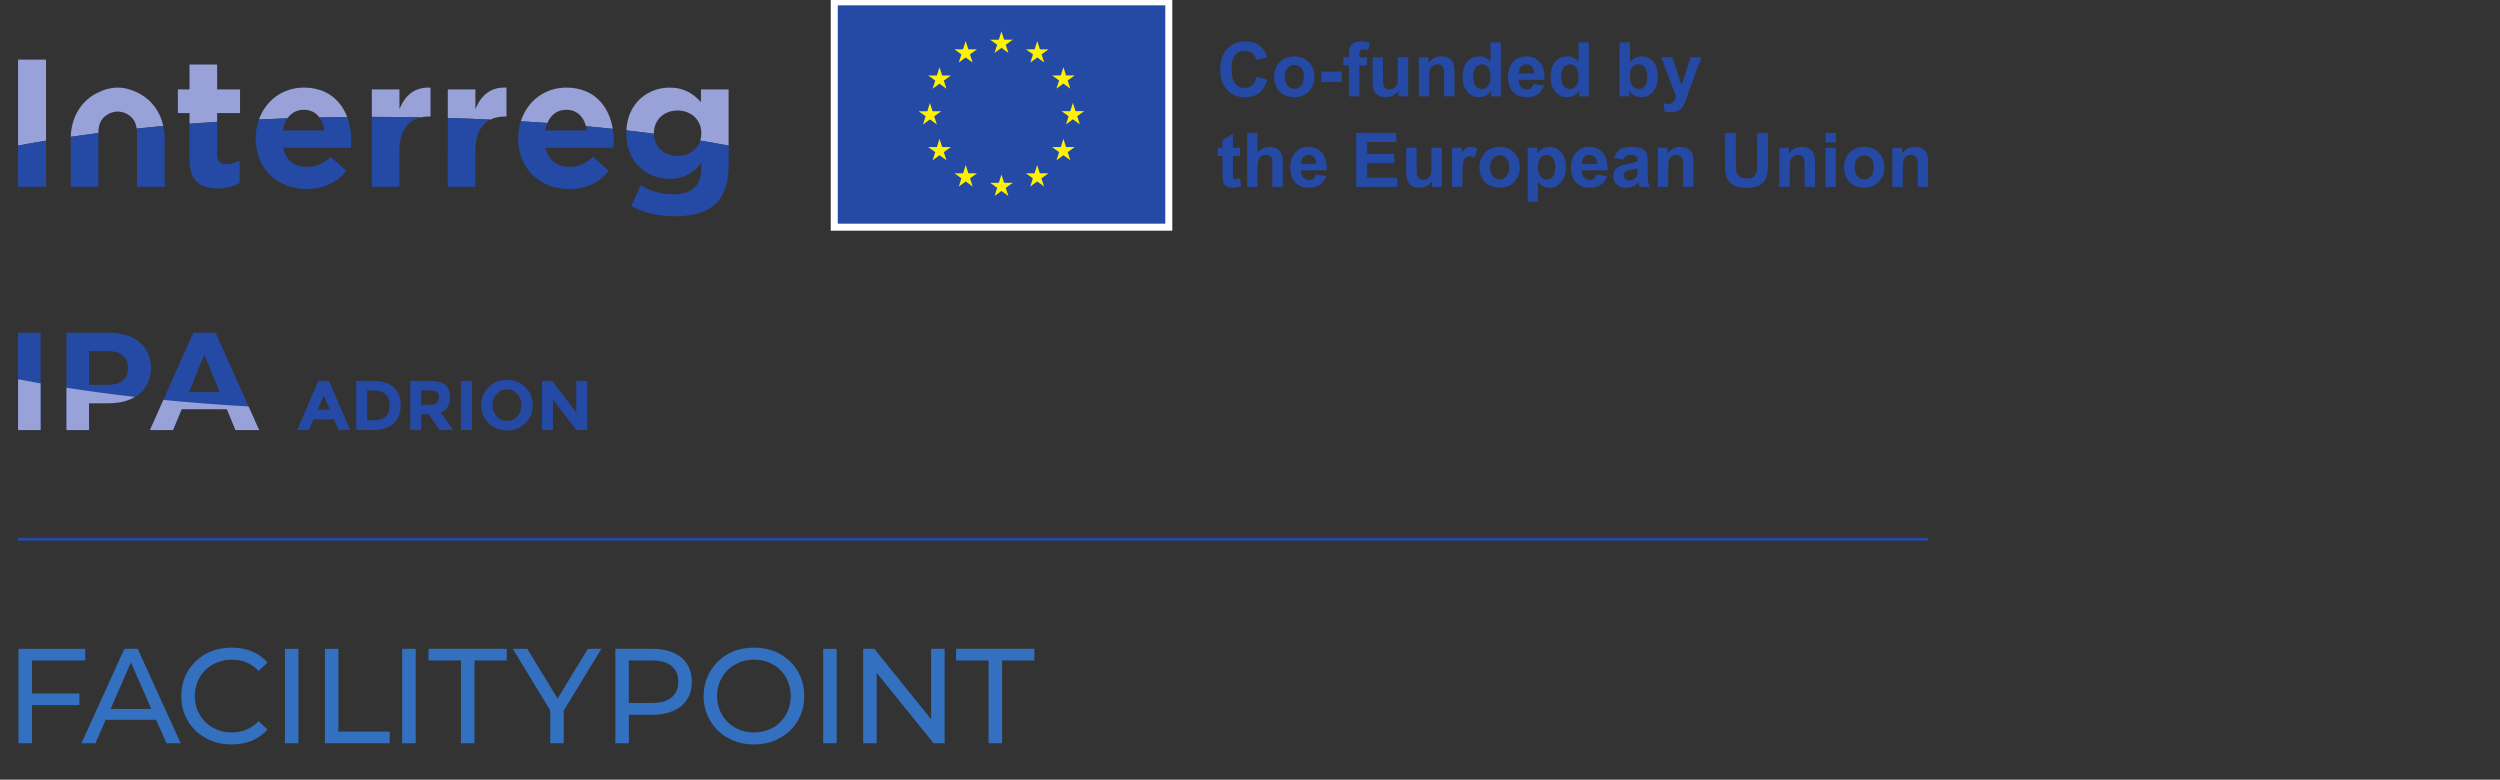 <?xml version="1.0" encoding="UTF-8" standalone="no"?>
<!-- Created with Inkscape (http://www.inkscape.org/) -->

<svg
   version="1.1"
   id="svg1"
   width="600.289"
   height="187.211"
   viewBox="0 0 600.289 187.211"
   sodipodi:docname="Logo_interreg_FACILITYPOINT.pdf"
   inkscape:export-filename="Logo_interreg_FACILITYPOINT.png"
   inkscape:export-xdpi="160.57001"
   inkscape:export-ydpi="160.57001"
   xmlns:inkscape="http://www.inkscape.org/namespaces/inkscape"
   xmlns:sodipodi="http://sodipodi.sourceforge.net/DTD/sodipodi-0.dtd"
   xmlns="http://www.w3.org/2000/svg"
   xmlns:svg="http://www.w3.org/2000/svg">
  <rect x="0" y="0" width="600.289" height="187.211" fill="#333333" stroke="none"/>
  <defs
     id="defs1">
    <clipPath
       clipPathUnits="userSpaceOnUse"
       id="clipPath2">
      <path
         d="M 383.467,199.658 H 0 V 0 h 383.467 z"
         id="path2" />
    </clipPath>
    <clipPath
       clipPathUnits="userSpaceOnUse"
       id="clipPath4">
      <path
         d="M 383.467,199.658 H 0 V 0 h 383.467 z"
         id="path4" />
    </clipPath>
    <clipPath
       clipPathUnits="userSpaceOnUse"
       id="clipPath6">
      <path
         d="M 383.467,199.658 H 0 V 0 h 383.467 z"
         id="path6" />
    </clipPath>
    <clipPath
       clipPathUnits="userSpaceOnUse"
       id="clipPath8">
      <path
         d="M 383.467,199.658 H 0 V 0 h 383.467 z"
         id="path8" />
    </clipPath>
    <clipPath
       clipPathUnits="userSpaceOnUse"
       id="clipPath10">
      <path
         d="M 383.467,199.658 H 0 V 0 h 383.467 z"
         id="path10" />
    </clipPath>
    <clipPath
       clipPathUnits="userSpaceOnUse"
       id="clipPath12">
      <path
         d="M 383.467,199.658 H 0 V 0 h 383.467 z"
         id="path12" />
    </clipPath>
    <clipPath
       clipPathUnits="userSpaceOnUse"
       id="clipPath14">
      <path
         d="M 383.467,199.658 H 0 V 0 h 383.467 z"
         id="path14" />
    </clipPath>
    <clipPath
       clipPathUnits="userSpaceOnUse"
       id="clipPath16">
      <path
         d="M 383.467,199.658 H 0 V 0 h 383.467 z"
         id="path16" />
    </clipPath>
    <clipPath
       clipPathUnits="userSpaceOnUse"
       id="clipPath18">
      <path
         d="M 383.467,199.658 H 0 V 0 h 383.467 z"
         id="path18" />
    </clipPath>
    <clipPath
       clipPathUnits="userSpaceOnUse"
       id="clipPath20">
      <path
         d="M 383.467,199.658 H 0 V 0 h 383.467 z"
         id="path20" />
    </clipPath>
    <clipPath
       clipPathUnits="userSpaceOnUse"
       id="clipPath22">
      <path
         d="M 383.467,199.658 H 0 V 0 h 383.467 z"
         id="path22" />
    </clipPath>
    <clipPath
       clipPathUnits="userSpaceOnUse"
       id="clipPath24">
      <path
         d="M 383.467,199.658 H 0 V 0 h 383.467 z"
         id="path24" />
    </clipPath>
    <clipPath
       clipPathUnits="userSpaceOnUse"
       id="clipPath26">
      <path
         d="M 383.467,199.658 H 0 V 0 h 383.467 z"
         id="path26" />
    </clipPath>
    <clipPath
       clipPathUnits="userSpaceOnUse"
       id="clipPath28">
      <path
         d="M 383.467,199.658 H 0 V 0 h 383.467 z"
         id="path28" />
    </clipPath>
    <clipPath
       clipPathUnits="userSpaceOnUse"
       id="clipPath30">
      <path
         d="M 383.467,199.658 H 0 V 0 h 383.467 z"
         id="path30" />
    </clipPath>
    <clipPath
       clipPathUnits="userSpaceOnUse"
       id="clipPath32">
      <path
         d="M 383.467,199.658 H 0 V 0 h 383.467 z"
         id="path32" />
    </clipPath>
    <clipPath
       clipPathUnits="userSpaceOnUse"
       id="clipPath34">
      <path
         d="M 383.467,199.658 H 0 V 0 h 383.467 z"
         id="path34" />
    </clipPath>
    <clipPath
       clipPathUnits="userSpaceOnUse"
       id="clipPath36">
      <path
         d="M 383.467,199.658 H 0 V 0 h 383.467 z"
         id="path36" />
    </clipPath>
    <clipPath
       clipPathUnits="userSpaceOnUse"
       id="clipPath38">
      <path
         d="M 383.467,199.658 H 0 V 0 h 383.467 z"
         id="path38" />
    </clipPath>
    <clipPath
       clipPathUnits="userSpaceOnUse"
       id="clipPath40">
      <path
         d="M 383.467,199.658 H 0 V 0 h 383.467 z"
         id="path40" />
    </clipPath>
    <clipPath
       clipPathUnits="userSpaceOnUse"
       id="clipPath42">
      <path
         d="M 383.467,199.658 H 0 V 0 h 383.467 z"
         id="path42" />
    </clipPath>
    <clipPath
       clipPathUnits="userSpaceOnUse"
       id="clipPath44">
      <path
         d="M 383.467,199.658 H 0 V 0 h 383.467 z"
         id="path44" />
    </clipPath>
    <clipPath
       clipPathUnits="userSpaceOnUse"
       id="clipPath46">
      <path
         d="M 383.467,199.658 H 0 V 0 h 383.467 z"
         id="path46" />
    </clipPath>
    <clipPath
       clipPathUnits="userSpaceOnUse"
       id="clipPath48">
      <path
         d="M 383.467,199.658 H 0 V 0 h 383.467 z"
         id="path48" />
    </clipPath>
    <clipPath
       clipPathUnits="userSpaceOnUse"
       id="clipPath50">
      <path
         d="M 383.467,199.658 H 0 V 0 h 383.467 z"
         id="path50" />
    </clipPath>
    <clipPath
       clipPathUnits="userSpaceOnUse"
       id="clipPath52">
      <path
         d="M 383.467,199.658 H 0 V 0 h 383.467 z"
         id="path52" />
    </clipPath>
    <clipPath
       clipPathUnits="userSpaceOnUse"
       id="clipPath54">
      <path
         d="M 383.467,199.658 H 0 V 0 h 383.467 z"
         id="path54" />
    </clipPath>
    <clipPath
       clipPathUnits="userSpaceOnUse"
       id="clipPath56">
      <path
         d="M 383.467,199.658 H 0 V 0 h 383.467 z"
         id="path56" />
    </clipPath>
    <clipPath
       clipPathUnits="userSpaceOnUse"
       id="clipPath58">
      <path
         d="M 383.467,199.658 H 0 V 0 h 383.467 z"
         id="path58" />
    </clipPath>
    <clipPath
       clipPathUnits="userSpaceOnUse"
       id="clipPath60">
      <path
         d="M 383.467,199.658 H 0 V 0 h 383.467 z"
         id="path60" />
    </clipPath>
    <clipPath
       clipPathUnits="userSpaceOnUse"
       id="clipPath62">
      <path
         d="M 383.467,199.658 H 0 V 0 h 383.467 z"
         id="path62" />
    </clipPath>
    <clipPath
       clipPathUnits="userSpaceOnUse"
       id="clipPath64">
      <path
         d="M 383.467,199.658 H 0 V 0 h 383.467 z"
         id="path64" />
    </clipPath>
    <clipPath
       clipPathUnits="userSpaceOnUse"
       id="clipPath66">
      <path
         d="M 383.467,199.658 H 0 V 0 h 383.467 z"
         id="path66" />
    </clipPath>
    <clipPath
       clipPathUnits="userSpaceOnUse"
       id="clipPath68">
      <path
         d="M 383.467,199.658 H 0 V 0 h 383.467 z"
         id="path68" />
    </clipPath>
    <clipPath
       clipPathUnits="userSpaceOnUse"
       id="clipPath70">
      <path
         d="M 383.467,199.658 H 0 V 0 h 383.467 z"
         id="path70" />
    </clipPath>
    <clipPath
       clipPathUnits="userSpaceOnUse"
       id="clipPath72">
      <path
         d="M 383.467,199.658 H 0 V 0 h 383.467 z"
         id="path72" />
    </clipPath>
    <clipPath
       clipPathUnits="userSpaceOnUse"
       id="clipPath74">
      <path
         d="M 383.467,199.658 H 0 V 0 h 383.467 z"
         id="path74" />
    </clipPath>
    <clipPath
       clipPathUnits="userSpaceOnUse"
       id="clipPath76">
      <path
         d="M 383.467,199.658 H 0 V 0 h 383.467 z"
         id="path76" />
    </clipPath>
    <clipPath
       clipPathUnits="userSpaceOnUse"
       id="clipPath78">
      <path
         d="M 383.467,199.658 H 0 V 0 h 383.467 z"
         id="path78" />
    </clipPath>
    <clipPath
       clipPathUnits="userSpaceOnUse"
       id="clipPath80">
      <path
         d="M 383.467,199.658 H 0 V 0 h 383.467 z"
         id="path80" />
    </clipPath>
    <clipPath
       clipPathUnits="userSpaceOnUse"
       id="clipPath82">
      <path
         d="M 383.467,199.658 H 0 V 0 h 383.467 z"
         id="path82" />
    </clipPath>
    <clipPath
       clipPathUnits="userSpaceOnUse"
       id="clipPath84">
      <path
         d="M 383.467,199.658 H 0 V 0 h 383.467 z"
         id="path84" />
    </clipPath>
    <clipPath
       clipPathUnits="userSpaceOnUse"
       id="clipPath86">
      <path
         d="M 383.467,199.658 H 0 V 0 h 383.467 z"
         id="path86" />
    </clipPath>
    <clipPath
       clipPathUnits="userSpaceOnUse"
       id="clipPath88">
      <path
         d="M 383.467,199.658 H 0 V 0 h 383.467 z"
         id="path88" />
    </clipPath>
    <clipPath
       clipPathUnits="userSpaceOnUse"
       id="clipPath90">
      <path
         d="M 383.467,199.658 H 0 V 0 h 383.467 z"
         id="path90" />
    </clipPath>
    <clipPath
       clipPathUnits="userSpaceOnUse"
       id="clipPath92">
      <path
         d="M 383.467,199.658 H 0 V 0 h 383.467 z"
         id="path92" />
    </clipPath>
    <clipPath
       clipPathUnits="userSpaceOnUse"
       id="clipPath94">
      <path
         d="M 383.467,199.658 H 0 V 0 h 383.467 z"
         id="path94" />
    </clipPath>
    <clipPath
       clipPathUnits="userSpaceOnUse"
       id="clipPath96">
      <path
         d="M 383.467,199.658 H 0 V 0 h 383.467 z"
         id="path96" />
    </clipPath>
    <clipPath
       clipPathUnits="userSpaceOnUse"
       id="clipPath98">
      <path
         d="M 383.467,199.658 H 0 V 0 h 383.467 z"
         id="path98" />
    </clipPath>
    <clipPath
       clipPathUnits="userSpaceOnUse"
       id="clipPath100">
      <path
         d="M 383.467,199.658 H 0 V 0 h 383.467 z"
         id="path100" />
    </clipPath>
    <clipPath
       clipPathUnits="userSpaceOnUse"
       id="clipPath102">
      <path
         d="M 383.467,199.658 H 0 V 0 h 383.467 z"
         id="path102" />
    </clipPath>
    <clipPath
       clipPathUnits="userSpaceOnUse"
       id="clipPath104">
      <path
         d="M 383.467,199.658 H 0 V 0 h 383.467 z"
         id="path104" />
    </clipPath>
    <clipPath
       clipPathUnits="userSpaceOnUse"
       id="clipPath106">
      <path
         d="M 383.467,199.658 H 0 V 0 h 383.467 z"
         id="path106" />
    </clipPath>
    <clipPath
       clipPathUnits="userSpaceOnUse"
       id="clipPath108">
      <path
         d="M 383.467,199.658 H 0 V 0 h 383.467 z"
         id="path108" />
    </clipPath>
    <clipPath
       clipPathUnits="userSpaceOnUse"
       id="clipPath110">
      <path
         d="M 383.467,199.658 H 0 V 0 h 383.467 z"
         id="path110" />
    </clipPath>
    <clipPath
       clipPathUnits="userSpaceOnUse"
       id="clipPath112">
      <path
         d="M 383.467,199.658 H 0 V 0 h 383.467 z"
         id="path112" />
    </clipPath>
    <clipPath
       clipPathUnits="userSpaceOnUse"
       id="clipPath114">
      <path
         d="M 383.467,199.658 H 0 V 0 h 383.467 z"
         id="path114" />
    </clipPath>
    <clipPath
       clipPathUnits="userSpaceOnUse"
       id="clipPath116">
      <path
         d="M 383.467,199.658 H 0 V 0 h 383.467 z"
         id="path116" />
    </clipPath>
    <clipPath
       clipPathUnits="userSpaceOnUse"
       id="clipPath118">
      <path
         d="M 383.467,199.658 H 0 V 0 h 383.467 z"
         id="path118" />
    </clipPath>
    <clipPath
       clipPathUnits="userSpaceOnUse"
       id="clipPath120">
      <path
         d="M 383.467,199.658 H 0 V 0 h 383.467 z"
         id="path120" />
    </clipPath>
    <clipPath
       clipPathUnits="userSpaceOnUse"
       id="clipPath122">
      <path
         d="M 383.467,199.658 H 0 V 0 h 383.467 z"
         id="path122" />
    </clipPath>
    <clipPath
       clipPathUnits="userSpaceOnUse"
       id="clipPath124">
      <path
         d="M 383.467,199.658 H 0 V 0 h 383.467 z"
         id="path124" />
    </clipPath>
    <clipPath
       clipPathUnits="userSpaceOnUse"
       id="clipPath126">
      <path
         d="M 383.467,199.658 H 0 V 0 h 383.467 z"
         id="path126" />
    </clipPath>
    <clipPath
       clipPathUnits="userSpaceOnUse"
       id="clipPath128">
      <path
         d="M 383.467,199.658 H 0 V 0 h 383.467 z"
         id="path128" />
    </clipPath>
    <clipPath
       clipPathUnits="userSpaceOnUse"
       id="clipPath130">
      <path
         d="M 383.467,199.658 H 0 V 0 h 383.467 z"
         id="path130" />
    </clipPath>
    <clipPath
       clipPathUnits="userSpaceOnUse"
       id="clipPath132">
      <path
         d="M 383.467,199.658 H 0 V 0 h 383.467 z"
         id="path132" />
    </clipPath>
    <clipPath
       clipPathUnits="userSpaceOnUse"
       id="clipPath134">
      <path
         d="M 383.467,199.658 H 0 V 0 h 383.467 z"
         id="path134" />
    </clipPath>
    <clipPath
       clipPathUnits="userSpaceOnUse"
       id="clipPath136">
      <path
         d="M 383.467,199.658 H 0 V 0 h 383.467 z"
         id="path136" />
    </clipPath>
    <clipPath
       clipPathUnits="userSpaceOnUse"
       id="clipPath138">
      <path
         d="M 383.467,199.658 H 0 V 0 h 383.467 z"
         id="path138" />
    </clipPath>
    <clipPath
       clipPathUnits="userSpaceOnUse"
       id="clipPath142">
      <path
         d="M 383.467,199.658 H 0 V 0 h 383.467 z"
         id="path142" />
    </clipPath>
    <clipPath
       clipPathUnits="userSpaceOnUse"
       id="clipPath146">
      <path
         d="M 383.467,199.658 H 0 V 0 h 383.467 z"
         id="path146" />
    </clipPath>
    <clipPath
       clipPathUnits="userSpaceOnUse"
       id="clipPath150">
      <path
         d="M 383.467,199.658 H 0 V 0 h 383.467 z"
         id="path150" />
    </clipPath>
    <clipPath
       clipPathUnits="userSpaceOnUse"
       id="clipPath154">
      <path
         d="M 383.467,199.658 H 0 V 0 h 383.467 z"
         id="path154" />
    </clipPath>
    <clipPath
       clipPathUnits="userSpaceOnUse"
       id="clipPath158">
      <path
         d="M 383.467,199.658 H 0 V 0 h 383.467 z"
         id="path158" />
    </clipPath>
    <clipPath
       clipPathUnits="userSpaceOnUse"
       id="clipPath162">
      <path
         d="M 383.467,199.658 H 0 V 0 h 383.467 z"
         id="path162" />
    </clipPath>
    <clipPath
       clipPathUnits="userSpaceOnUse"
       id="clipPath166">
      <path
         d="M 383.467,199.658 H 0 V 0 h 383.467 z"
         id="path166" />
    </clipPath>
    <clipPath
       clipPathUnits="userSpaceOnUse"
       id="clipPath170">
      <path
         d="M 383.467,199.658 H 0 V 0 h 383.467 z"
         id="path170" />
    </clipPath>
    <clipPath
       clipPathUnits="userSpaceOnUse"
       id="clipPath174">
      <path
         d="M 383.467,199.658 H 0 V 0 h 383.467 z"
         id="path174" />
    </clipPath>
    <clipPath
       clipPathUnits="userSpaceOnUse"
       id="clipPath178">
      <path
         d="M 383.467,199.658 H 0 V 0 h 383.467 z"
         id="path178" />
    </clipPath>
    <clipPath
       clipPathUnits="userSpaceOnUse"
       id="clipPath182">
      <path
         d="M 383.467,199.658 H 0 V 0 h 383.467 z"
         id="path182" />
    </clipPath>
    <clipPath
       clipPathUnits="userSpaceOnUse"
       id="clipPath186">
      <path
         d="M 383.467,199.658 H 0 V 0 h 383.467 z"
         id="path186" />
    </clipPath>
    <clipPath
       clipPathUnits="userSpaceOnUse"
       id="clipPath190">
      <path
         d="M 383.467,199.658 H 0 V 0 h 383.467 z"
         id="path190" />
    </clipPath>
  </defs>
  <sodipodi:namedview
     id="namedview1"
     pagecolor="#ffffff"
     bordercolor="#000000"
     borderopacity="0.25"
     inkscape:showpageshadow="2"
     inkscape:pageopacity="0.0"
     inkscape:pagecheckerboard="0"
     inkscape:deskcolor="#d1d1d1"
     showgrid="false" />
  <g
     id="g1"
     inkscape:groupmode="layer"
     inkscape:label="1"
     transform="translate(-22,-25)">
    <path
       id="path1"
       d="M 19.753,83.816 H 363.812"
       style="fill:none;stroke:#254aa5;stroke-width:0.5;stroke-linecap:butt;stroke-linejoin:miter;stroke-miterlimit:10;stroke-dasharray:none;stroke-opacity:1"
       transform="matrix(1.333,0,0,-1.333,0,266.211)"
       clip-path="url(#clipPath2)" />
    <path
       id="path3"
       d="m 74.819,109.706 -1.111,-2.564 h 2.211 z m 2.666,-6.203 -0.821,1.907 h -3.702 l -0.821,-1.907 h -2.097 l 3.815,8.831 h 1.907 l 3.817,-8.831 z"
       style="fill:#254aa5;fill-opacity:1;fill-rule:nonzero;stroke:none"
       transform="matrix(1.333,0,0,-1.333,0,266.211)"
       clip-path="url(#clipPath4)" />
    <path
       id="path5"
       d="m 85.972,105.929 c 0.486,0.454 0.727,1.116 0.727,1.983 0,0.867 -0.241,1.535 -0.727,2.002 -0.483,0.468 -1.226,0.701 -2.23,0.701 h -1.099 v -5.369 h 1.252 c 0.901,0 1.594,0.228 2.077,0.683 z m 1.448,5.249 c 0.842,-0.771 1.262,-1.842 1.262,-3.215 0,-1.373 -0.41,-2.46 -1.231,-3.26 -0.821,-0.801 -2.074,-1.2 -3.759,-1.2 h -3.019 v 8.831 h 3.121 c 1.574,0 2.783,-0.385 3.626,-1.156 z"
       style="fill:#254aa5;fill-opacity:1;fill-rule:nonzero;stroke:none"
       transform="matrix(1.333,0,0,-1.333,0,266.211)"
       clip-path="url(#clipPath6)" />
    <path
       id="path7"
       d="m 95.199,108.355 c 0.244,0.218 0.366,0.565 0.366,1.042 0,0.475 -0.127,0.802 -0.379,0.979 -0.253,0.177 -0.695,0.265 -1.327,0.265 h -1.478 v -2.616 h 1.44 c 0.674,0 1.133,0.11 1.378,0.33 z m 2.374,1.048 c 0,-1.416 -0.56,-2.329 -1.68,-2.741 l 2.237,-3.159 h -2.426 l -1.958,2.817 h -1.365 v -2.817 H 90.41 v 8.831 h 3.349 c 1.373,0 2.351,-0.231 2.936,-0.695 0.586,-0.463 0.878,-1.208 0.878,-2.236 z"
       style="fill:#254aa5;fill-opacity:1;fill-rule:nonzero;stroke:none"
       transform="matrix(1.333,0,0,-1.333,0,266.211)"
       clip-path="url(#clipPath8)" />
    <path
       id="path9"
       d="m 99.533,112.334 h 1.971 v -8.831 h -1.971 z"
       style="fill:#254aa5;fill-opacity:1;fill-rule:nonzero;stroke:none"
       transform="matrix(1.333,0,0,-1.333,0,266.211)"
       clip-path="url(#clipPath10)" />
    <path
       id="path11"
       d="m 110.454,107.969 c 0,0.787 -0.253,1.46 -0.759,2.014 -0.504,0.557 -1.126,0.834 -1.863,0.834 -0.737,0 -1.358,-0.277 -1.863,-0.834 -0.506,-0.554 -0.758,-1.227 -0.758,-2.014 0,-0.788 0.252,-1.457 0.758,-2.009 0.505,-0.552 1.126,-0.827 1.863,-0.827 0.737,0 1.359,0.275 1.863,0.827 0.506,0.552 0.759,1.221 0.759,2.009 z m 0.67,-3.247 c -0.894,-0.872 -1.992,-1.307 -3.298,-1.307 -1.306,0 -2.405,0.435 -3.298,1.307 -0.892,0.872 -1.339,1.957 -1.339,3.254 0,1.297 0.447,2.381 1.339,3.253 0.893,0.872 1.992,1.307 3.298,1.307 1.306,0 2.404,-0.435 3.298,-1.307 0.892,-0.872 1.338,-1.956 1.338,-3.253 0,-1.297 -0.446,-2.382 -1.338,-3.254 z"
       style="fill:#254aa5;fill-opacity:1;fill-rule:nonzero;stroke:none"
       transform="matrix(1.333,0,0,-1.333,0,266.211)"
       clip-path="url(#clipPath12)" />
    <path
       id="path13"
       d="m 120.306,112.334 h 1.972 v -8.831 h -1.972 l -4.206,5.533 v -5.533 h -1.971 v 8.831 h 1.845 l 4.332,-5.685 z"
       style="fill:#254aa5;fill-opacity:1;fill-rule:nonzero;stroke:none"
       transform="matrix(1.333,0,0,-1.333,0,266.211)"
       clip-path="url(#clipPath14)" />
    <path
       id="path15"
       d="m 118.511,161.18 c 1.841,0 3.075,-1.163 3.546,-2.956 1.629,-0.151 3.238,-0.31 4.825,-0.479 -0.667,4.086 -3.351,7.429 -8.371,7.429 -4.008,0 -7.059,-2.545 -8.191,-6.06 1.609,-0.096 3.203,-0.203 4.782,-0.318 0.622,1.478 1.793,2.384 3.409,2.384 z"
       style="fill:#99a1d9;fill-opacity:1;fill-rule:nonzero;stroke:none"
       transform="matrix(1.333,0,0,-1.333,0,266.211)"
       clip-path="url(#clipPath16)" />
    <path
       id="path17"
       d="m 109.836,155.975 c 0,-5.368 3.895,-9.069 9.166,-9.069 3.176,0 5.532,1.244 7.169,3.275 l -2.848,2.52 c -1.375,-1.277 -2.586,-1.801 -4.256,-1.801 -2.225,0 -3.798,1.179 -4.288,3.438 h 12.211 c 0.032,0.458 0.066,0.917 0.066,1.31 0,0.712 -0.063,1.414 -0.174,2.097 -1.587,0.169 -3.196,0.328 -4.825,0.479 0.066,-0.247 0.118,-0.506 0.153,-0.776 h -7.496 c 0.085,0.49 0.217,0.939 0.388,1.348 -1.579,0.115 -3.173,0.222 -4.782,0.318 -0.31,-0.964 -0.484,-1.996 -0.484,-3.074 z"
       style="fill:#254aa5;fill-opacity:1;fill-rule:nonzero;stroke:none"
       transform="matrix(1.333,0,0,-1.333,0,266.211)"
       clip-path="url(#clipPath18)" />
    <path
       id="path19"
       d="m 24.799,170.215 h -5.041 v -15.491 c 1.637,0.311 3.32,0.609 5.041,0.894 z"
       style="fill:#99a1d9;fill-opacity:1;fill-rule:nonzero;stroke:none"
       transform="matrix(1.333,0,0,-1.333,0,266.211)"
       clip-path="url(#clipPath20)" />
    <path
       id="path21"
       d="m 55.617,160.591 h 4.125 v 4.256 h -4.125 v 4.484 h -4.976 v -4.484 h -2.095 v -4.256 h 2.095 v -1.928 c 1.642,0.128 3.3,0.246 4.976,0.355 z"
       style="fill:#99a1d9;fill-opacity:1;fill-rule:nonzero;stroke:none"
       transform="matrix(1.333,0,0,-1.333,0,266.211)"
       clip-path="url(#clipPath22)" />
    <path
       id="path23"
       d="m 71.234,161.18 c 1.222,0 2.173,-0.515 2.816,-1.382 1.655,0.034 3.32,0.06 4.992,0.078 -1.155,3.055 -3.696,5.298 -7.808,5.298 -3.886,0 -6.877,-2.392 -8.087,-5.741 1.698,0.078 3.41,0.146 5.132,0.205 0.67,0.972 1.673,1.542 2.955,1.542 z"
       style="fill:#99a1d9;fill-opacity:1;fill-rule:nonzero;stroke:none"
       transform="matrix(1.333,0,0,-1.333,0,266.211)"
       clip-path="url(#clipPath24)" />
    <path
       id="path25"
       d="m 92.354,159.818 c 0.449,0.097 0.926,0.151 1.438,0.151 h 0.262 v 5.205 c -2.947,0.131 -4.583,-1.441 -5.598,-3.863 v 3.536 h -4.977 v -4.948 c 0.091,0 0.182,0 0.273,0 2.889,0 5.759,-0.028 8.602,-0.081 z"
       style="fill:#99a1d9;fill-opacity:1;fill-rule:nonzero;stroke:none"
       transform="matrix(1.333,0,0,-1.333,0,266.211)"
       clip-path="url(#clipPath26)" />
    <path
       id="path27"
       d="m 107.477,159.969 h 0.262 v 5.205 c -2.946,0.131 -4.583,-1.441 -5.599,-3.863 v 3.536 h -4.975 v -5.144 c 2.587,-0.076 5.15,-0.173 7.683,-0.293 0.746,0.372 1.627,0.559 2.629,0.559 z"
       style="fill:#99a1d9;fill-opacity:1;fill-rule:nonzero;stroke:none"
       transform="matrix(1.333,0,0,-1.333,0,266.211)"
       clip-path="url(#clipPath28)" />
    <path
       id="path29"
       d="m 134.292,156.924 v 0.065 c 0,2.39 1.833,4.06 4.256,4.06 2.423,0 4.288,-1.67 4.288,-4.06 v -0.065 c 0,-0.461 -0.071,-0.894 -0.2,-1.294 1.745,-0.288 3.451,-0.59 5.111,-0.906 v 10.123 h -4.977 v -2.292 c -1.341,1.473 -2.946,2.619 -5.663,2.619 -3.899,0 -7.543,-2.77 -7.769,-7.701 1.678,-0.193 3.332,-0.396 4.957,-0.61 0,0.021 -0.003,0.04 -0.003,0.061 z"
       style="fill:#99a1d9;fill-opacity:1;fill-rule:nonzero;stroke:none"
       transform="matrix(1.333,0,0,-1.333,0,266.211)"
       clip-path="url(#clipPath30)" />
    <path
       id="path31"
       d="m 36.285,160.556 c 0.329,0.156 1.058,0.31 1.416,0.31 0.358,0 1.088,-0.154 1.417,-0.31 1.267,-0.602 1.839,-1.503 2.003,-2.758 1.577,0.166 3.177,0.321 4.794,0.468 -0.558,2.552 -2.088,4.707 -4.449,5.906 -1.084,0.551 -2.342,1.004 -3.765,1.004 -1.422,0 -2.681,-0.453 -3.765,-1.004 -2.943,-1.495 -4.596,-4.473 -4.68,-7.858 1.626,0.238 3.284,0.465 4.969,0.681 0.009,1.697 0.537,2.837 2.06,3.561 z"
       style="fill:#99a1d9;fill-opacity:1;fill-rule:nonzero;stroke:none"
       transform="matrix(1.333,0,0,-1.333,0,266.211)"
       clip-path="url(#clipPath32)" />
    <path
       id="path33"
       d="m 24.799,147.3 v 8.318 c -1.721,-0.285 -3.404,-0.583 -5.041,-0.894 V 147.3 Z"
       style="fill:#254aa5;fill-opacity:1;fill-rule:nonzero;stroke:none"
       transform="matrix(1.333,0,0,-1.333,0,266.211)"
       clip-path="url(#clipPath34)" />
    <path
       id="path35"
       d="m 55.749,147.005 c 1.669,0 2.88,0.393 3.928,1.015 v 3.994 c -0.721,-0.393 -1.539,-0.622 -2.456,-0.622 -1.113,0 -1.604,0.556 -1.604,1.702 v 5.924 c -1.676,-0.109 -3.334,-0.227 -4.976,-0.355 v -6.388 c 0,-4.059 2.063,-5.27 5.108,-5.27 z"
       style="fill:#254aa5;fill-opacity:1;fill-rule:nonzero;stroke:none"
       transform="matrix(1.333,0,0,-1.333,0,266.211)"
       clip-path="url(#clipPath36)" />
    <path
       id="path37"
       d="m 62.558,155.975 c 0,-5.368 3.897,-9.069 9.167,-9.069 3.175,0 5.533,1.244 7.169,3.275 l -2.847,2.52 c -1.375,-1.277 -2.587,-1.801 -4.256,-1.801 -2.227,0 -3.798,1.179 -4.289,3.438 h 12.211 c 0.033,0.458 0.065,0.917 0.065,1.31 0,1.485 -0.244,2.928 -0.736,4.228 -1.672,-0.018 -3.337,-0.044 -4.992,-0.078 0.459,-0.621 0.76,-1.422 0.883,-2.35 h -7.497 c 0.149,0.855 0.435,1.597 0.843,2.19 -1.722,-0.059 -3.434,-0.127 -5.132,-0.205 -0.38,-1.052 -0.589,-2.196 -0.589,-3.393 z"
       style="fill:#254aa5;fill-opacity:1;fill-rule:nonzero;stroke:none"
       transform="matrix(1.333,0,0,-1.333,0,266.211)"
       clip-path="url(#clipPath38)" />
    <path
       id="path39"
       d="m 88.456,147.3 v 6.481 c 0,3.541 1.453,5.511 3.898,6.037 -2.843,0.053 -5.713,0.081 -8.602,0.081 -0.091,0 -0.182,0 -0.273,0 V 147.3 Z"
       style="fill:#254aa5;fill-opacity:1;fill-rule:nonzero;stroke:none"
       transform="matrix(1.333,0,0,-1.333,0,266.211)"
       clip-path="url(#clipPath40)" />
    <path
       id="path41"
       d="m 102.14,147.3 v 6.481 c 0,2.921 0.99,4.774 2.708,5.629 -2.533,0.12 -5.096,0.217 -7.683,0.293 V 147.3 Z"
       style="fill:#254aa5;fill-opacity:1;fill-rule:nonzero;stroke:none"
       transform="matrix(1.333,0,0,-1.333,0,266.211)"
       clip-path="url(#clipPath42)" />
    <path
       id="path43"
       d="m 129.315,156.924 c 0,-5.205 3.699,-8.184 7.792,-8.184 2.652,0 4.256,1.08 5.729,2.848 v -0.852 c 0,-3.142 -1.604,-4.779 -5.009,-4.779 -2.324,0 -4.125,0.59 -5.925,1.605 l -1.703,-3.733 c 2.227,-1.179 4.911,-1.833 7.759,-1.833 3.405,0 5.926,0.72 7.562,2.357 1.474,1.473 2.227,3.765 2.227,6.908 v 3.463 c -1.66,0.316 -3.366,0.618 -5.111,0.906 -0.541,-1.677 -2.133,-2.766 -4.088,-2.766 -2.403,0 -4.223,1.611 -4.253,3.999 -1.625,0.214 -3.279,0.417 -4.957,0.61 -0.008,-0.161 -0.023,-0.318 -0.023,-0.484 z"
       style="fill:#254aa5;fill-opacity:1;fill-rule:nonzero;stroke:none"
       transform="matrix(1.333,0,0,-1.333,0,266.211)"
       clip-path="url(#clipPath44)" />
    <path
       id="path45"
       d="m 41.179,156.952 v -1.707 -7.299 -0.64 h 4.976 v 8.675 0.065 c 0,0.764 -0.084,1.507 -0.24,2.22 -1.617,-0.147 -3.217,-0.302 -4.794,-0.468 0.035,-0.268 0.058,-0.545 0.058,-0.846 z"
       style="fill:#254aa5;fill-opacity:1;fill-rule:nonzero;stroke:none"
       transform="matrix(1.333,0,0,-1.333,0,266.211)"
       clip-path="url(#clipPath46)" />
    <path
       id="path47"
       d="m 29.248,155.981 v -8.675 h 4.975 v 0.64 7.299 1.707 c 0,0.015 0.002,0.029 0.002,0.043 -1.685,-0.216 -3.343,-0.443 -4.969,-0.681 -0.002,-0.089 -0.008,-0.178 -0.008,-0.268 z"
       style="fill:#254aa5;fill-opacity:1;fill-rule:nonzero;stroke:none"
       transform="matrix(1.333,0,0,-1.333,0,266.211)"
       clip-path="url(#clipPath48)" />
    <path
       id="path49"
       d="m 166.78,140.031 v 40.594 h 60.261 v -40.594 z"
       style="fill:#254aa5;fill-opacity:1;fill-rule:nonzero;stroke:none"
       transform="matrix(1.333,0,0,-1.333,0,266.211)"
       clip-path="url(#clipPath50)" />
    <path
       id="path51"
       d="m 227.673,181.257 h -1.263 -58.998 -1.264 v -1.264 -39.33 -1.264 h 1.264 58.998 1.263 v 1.264 39.33 z m -1.263,-1.264 v -39.33 h -58.998 v 39.33 h 58.998"
       style="fill:#ffffff;fill-opacity:1;fill-rule:nonzero;stroke:none"
       transform="matrix(1.333,0,0,-1.333,0,266.211)"
       clip-path="url(#clipPath52)" />
    <path
       id="path53"
       d="m 207.581,167.362 0.476,1.491 0.478,-1.489 h 1.557 l -1.263,-0.907 0.474,-1.469 -1.246,0.91 -1.245,-0.91 0.474,1.469 -1.264,0.907 z"
       style="fill:#fff200;fill-opacity:1;fill-rule:nonzero;stroke:none"
       transform="matrix(1.333,0,0,-1.333,0,266.211)"
       clip-path="url(#clipPath54)" />
    <path
       id="path55"
       d="m 196.422,173.8 0.477,1.489 0.476,-1.486 h 1.559 l -1.264,-0.909 0.474,-1.469 -1.245,0.907 -1.247,-0.907 0.475,1.469 -1.264,0.909 z"
       style="fill:#fff200;fill-opacity:1;fill-rule:nonzero;stroke:none"
       transform="matrix(1.333,0,0,-1.333,0,266.211)"
       clip-path="url(#clipPath56)" />
    <path
       id="path57"
       d="m 181.976,160.913 1.562,-0.004 0.474,1.491 0.479,-1.487 h 1.557 l -1.264,-0.908 0.475,-1.471 -1.247,0.908 -1.244,-0.908 0.473,1.471 z"
       style="fill:#fff200;fill-opacity:1;fill-rule:nonzero;stroke:none"
       transform="matrix(1.333,0,0,-1.333,0,266.211)"
       clip-path="url(#clipPath58)" />
    <path
       id="path59"
       d="m 186.987,152.081 -1.245,0.911 -1.244,-0.911 0.475,1.469 -1.265,0.909 1.557,-0.002 0.477,1.49 0.478,-1.488 h 1.557 l -1.264,-0.909 z"
       style="fill:#fff200;fill-opacity:1;fill-rule:nonzero;stroke:none"
       transform="matrix(1.333,0,0,-1.333,0,266.211)"
       clip-path="url(#clipPath60)" />
    <path
       id="path61"
       d="m 186.513,166.437 0.474,-1.467 -1.245,0.908 -1.244,-0.908 0.475,1.467 -1.265,0.909 1.557,-0.001 0.477,1.489 0.478,-1.488 h 1.557 z"
       style="fill:#fff200;fill-opacity:1;fill-rule:nonzero;stroke:none"
       transform="matrix(1.333,0,0,-1.333,0,266.211)"
       clip-path="url(#clipPath62)" />
    <path
       id="path63"
       d="m 189.978,172.069 0.477,1.491 0.477,-1.489 h 1.558 l -1.263,-0.909 0.473,-1.469 -1.244,0.91 -1.243,-0.91 0.471,1.469 -1.263,0.909 z"
       style="fill:#fff200;fill-opacity:1;fill-rule:nonzero;stroke:none"
       transform="matrix(1.333,0,0,-1.333,0,266.211)"
       clip-path="url(#clipPath64)" />
    <path
       id="path65"
       d="m 191.711,147.357 -1.245,0.908 -1.244,-0.908 0.472,1.471 -1.263,0.907 1.558,-0.002 0.476,1.49 0.477,-1.488 h 1.559 l -1.263,-0.907 z"
       style="fill:#fff200;fill-opacity:1;fill-rule:nonzero;stroke:none"
       transform="matrix(1.333,0,0,-1.333,0,266.211)"
       clip-path="url(#clipPath66)" />
    <path
       id="path67"
       d="m 198.145,145.648 -1.245,0.907 -1.245,-0.907 0.472,1.468 -1.264,0.909 1.561,-0.001 0.475,1.49 0.478,-1.489 h 1.558 l -1.265,-0.909 z"
       style="fill:#fff200;fill-opacity:1;fill-rule:nonzero;stroke:none"
       transform="matrix(1.333,0,0,-1.333,0,266.211)"
       clip-path="url(#clipPath68)" />
    <path
       id="path69"
       d="m 204.579,147.357 -1.246,0.908 -1.243,-0.908 0.471,1.471 -1.262,0.907 1.558,-0.002 0.476,1.49 0.477,-1.488 h 1.559 l -1.266,-0.907 z"
       style="fill:#fff200;fill-opacity:1;fill-rule:nonzero;stroke:none"
       transform="matrix(1.333,0,0,-1.333,0,266.211)"
       clip-path="url(#clipPath70)" />
    <path
       id="path71"
       d="m 204.123,171.16 0.474,-1.469 -1.243,0.912 -1.247,-0.912 0.473,1.469 -1.262,0.911 1.557,-0.003 0.477,1.49 0.477,-1.487 h 1.559 z"
       style="fill:#fff200;fill-opacity:1;fill-rule:nonzero;stroke:none"
       transform="matrix(1.333,0,0,-1.333,0,266.211)"
       clip-path="url(#clipPath72)" />
    <path
       id="path73"
       d="m 209.303,152.081 -1.246,0.911 -1.245,-0.911 0.474,1.469 -1.264,0.909 1.559,-0.002 0.476,1.49 0.478,-1.488 h 1.557 l -1.263,-0.909 z"
       style="fill:#fff200;fill-opacity:1;fill-rule:nonzero;stroke:none"
       transform="matrix(1.333,0,0,-1.333,0,266.211)"
       clip-path="url(#clipPath74)" />
    <path
       id="path75"
       d="m 211.012,158.553 -1.247,0.911 -1.241,-0.911 0.472,1.469 -1.264,0.907 1.559,-0.001 0.474,1.491 0.479,-1.49 h 1.559 l -1.266,-0.907 z"
       style="fill:#fff200;fill-opacity:1;fill-rule:nonzero;stroke:none"
       transform="matrix(1.333,0,0,-1.333,0,266.211)"
       clip-path="url(#clipPath76)" />
    <path
       id="path77"
       d="m 242.871,167.172 1.903,-0.604 c -0.291,-1.061 -0.776,-1.849 -1.455,-2.364 -0.68,-0.515 -1.541,-0.773 -2.584,-0.773 -1.292,0 -2.353,0.441 -3.184,1.323 -0.832,0.883 -1.247,2.089 -1.247,3.62 0,1.617 0.418,2.875 1.253,3.771 0.836,0.895 1.935,1.342 3.297,1.342 1.19,0 2.156,-0.351 2.899,-1.054 0.443,-0.415 0.774,-1.013 0.995,-1.791 l -1.943,-0.464 c -0.116,0.504 -0.355,0.902 -0.72,1.194 -0.364,0.291 -0.809,0.437 -1.33,0.437 -0.721,0 -1.306,-0.258 -1.755,-0.776 -0.449,-0.517 -0.673,-1.355 -0.673,-2.513 0,-1.231 0.221,-2.107 0.663,-2.627 0.442,-0.523 1.018,-0.784 1.726,-0.784 0.52,0 0.969,0.166 1.345,0.498 0.376,0.332 0.646,0.853 0.81,1.565 z"
       style="fill:#254aa5;fill-opacity:1;fill-rule:nonzero;stroke:none"
       transform="matrix(1.333,0,0,-1.333,0,266.211)"
       clip-path="url(#clipPath78)" />
    <path
       id="path79"
       d="m 247.927,167.119 c 0,-0.699 0.165,-1.233 0.498,-1.605 0.331,-0.371 0.74,-0.557 1.226,-0.557 0.487,0 0.895,0.186 1.224,0.557 0.33,0.372 0.494,0.911 0.494,1.619 0,0.689 -0.164,1.22 -0.494,1.592 -0.329,0.371 -0.737,0.557 -1.224,0.557 -0.486,0 -0.895,-0.186 -1.226,-0.557 -0.333,-0.372 -0.498,-0.907 -0.498,-1.606 z m -1.912,0.1 c 0,0.619 0.153,1.219 0.458,1.798 0.306,0.579 0.738,1.021 1.297,1.327 0.56,0.304 1.184,0.457 1.874,0.457 1.066,0 1.94,-0.346 2.62,-1.038 0.682,-0.693 1.022,-1.567 1.022,-2.624 0,-1.066 -0.344,-1.949 -1.031,-2.65 -0.688,-0.701 -1.554,-1.051 -2.597,-1.051 -0.646,0 -1.262,0.145 -1.848,0.437 -0.587,0.293 -1.031,0.72 -1.337,1.284 -0.305,0.564 -0.458,1.25 -0.458,2.06 z"
       style="fill:#254aa5;fill-opacity:1;fill-rule:nonzero;stroke:none"
       transform="matrix(1.333,0,0,-1.333,0,266.211)"
       clip-path="url(#clipPath80)" />
    <path
       id="path81"
       d="m 254.533,166.19 v 1.865 h 3.662 v -1.865 z"
       style="fill:#254aa5;fill-opacity:1;fill-rule:nonzero;stroke:none"
       transform="matrix(1.333,0,0,-1.333,0,266.211)"
       clip-path="url(#clipPath82)" />
    <path
       id="path83"
       d="m 258.454,170.642 h 1.034 v 0.531 c 0,0.592 0.064,1.035 0.191,1.326 0.126,0.293 0.357,0.53 0.695,0.714 0.339,0.183 0.766,0.274 1.284,0.274 0.53,0 1.051,-0.079 1.56,-0.238 l -0.253,-1.3 c -0.296,0.071 -0.581,0.106 -0.856,0.106 -0.269,0 -0.463,-0.063 -0.58,-0.189 -0.117,-0.127 -0.176,-0.369 -0.176,-0.726 v -0.498 h 1.393 v -1.466 h -1.393 v -5.579 h -1.865 v 5.579 h -1.034 z"
       style="fill:#254aa5;fill-opacity:1;fill-rule:nonzero;stroke:none"
       transform="matrix(1.333,0,0,-1.333,0,266.211)"
       clip-path="url(#clipPath84)" />
    <path
       id="path85"
       d="m 268.431,163.597 v 1.054 c -0.256,-0.376 -0.593,-0.672 -1.011,-0.888 -0.418,-0.217 -0.86,-0.325 -1.323,-0.325 -0.474,0 -0.898,0.103 -1.275,0.311 -0.375,0.208 -0.647,0.5 -0.814,0.876 -0.169,0.376 -0.253,0.896 -0.253,1.559 v 4.458 h 1.863 v -3.238 c 0,-0.991 0.034,-1.596 0.105,-1.821 0.068,-0.223 0.192,-0.399 0.374,-0.53 0.18,-0.13 0.411,-0.196 0.69,-0.196 0.317,0 0.602,0.088 0.855,0.262 0.252,0.175 0.424,0.392 0.517,0.651 0.093,0.258 0.14,0.892 0.14,1.9 v 2.972 h 1.864 v -7.045 z"
       style="fill:#254aa5;fill-opacity:1;fill-rule:nonzero;stroke:none"
       transform="matrix(1.333,0,0,-1.333,0,266.211)"
       clip-path="url(#clipPath86)" />
    <path
       id="path87"
       d="m 278.501,163.597 h -1.864 v 3.595 c 0,0.761 -0.039,1.253 -0.12,1.476 -0.079,0.224 -0.208,0.397 -0.388,0.521 -0.179,0.125 -0.394,0.186 -0.646,0.186 -0.323,0 -0.613,-0.088 -0.869,-0.266 -0.257,-0.176 -0.433,-0.411 -0.528,-0.703 -0.095,-0.292 -0.142,-0.831 -0.142,-1.618 v -3.191 h -1.864 v 7.045 h 1.731 v -1.035 c 0.616,0.796 1.388,1.194 2.322,1.194 0.411,0 0.787,-0.074 1.128,-0.222 0.34,-0.148 0.597,-0.337 0.773,-0.567 0.174,-0.231 0.296,-0.491 0.364,-0.782 0.069,-0.293 0.103,-0.71 0.103,-1.255 z"
       style="fill:#254aa5;fill-opacity:1;fill-rule:nonzero;stroke:none"
       transform="matrix(1.333,0,0,-1.333,0,266.211)"
       clip-path="url(#clipPath88)" />
    <path
       id="path89"
       d="m 281.878,167.272 c 0,-0.752 0.104,-1.295 0.311,-1.632 0.302,-0.487 0.722,-0.729 1.262,-0.729 0.428,0 0.793,0.182 1.094,0.546 0.301,0.366 0.452,0.91 0.452,1.636 0,0.809 -0.147,1.392 -0.439,1.748 -0.292,0.355 -0.666,0.534 -1.121,0.534 -0.442,0 -0.812,-0.177 -1.111,-0.527 -0.299,-0.352 -0.448,-0.877 -0.448,-1.576 z m 4.975,-3.675 h -1.731 v 1.035 c -0.288,-0.402 -0.627,-0.703 -1.018,-0.9 -0.391,-0.196 -0.786,-0.294 -1.184,-0.294 -0.81,0 -1.502,0.326 -2.08,0.978 -0.577,0.652 -0.866,1.563 -0.866,2.73 0,1.194 0.281,2.102 0.843,2.723 0.562,0.621 1.271,0.932 2.129,0.932 0.787,0 1.469,-0.327 2.044,-0.982 v 3.502 h 1.863 z"
       style="fill:#254aa5;fill-opacity:1;fill-rule:nonzero;stroke:none"
       transform="matrix(1.333,0,0,-1.333,0,266.211)"
       clip-path="url(#clipPath90)" />
    <path
       id="path91"
       d="m 292.877,167.724 c -0.013,0.538 -0.153,0.949 -0.418,1.229 -0.266,0.281 -0.588,0.422 -0.969,0.422 -0.406,0 -0.743,-0.147 -1.008,-0.444 -0.265,-0.297 -0.395,-0.699 -0.391,-1.207 z m -0.106,-1.885 1.857,-0.312 c -0.239,-0.681 -0.616,-1.2 -1.131,-1.556 -0.516,-0.356 -1.16,-0.533 -1.934,-0.533 -1.225,0 -2.132,0.4 -2.719,1.2 -0.464,0.641 -0.698,1.451 -0.698,2.428 0,1.167 0.306,2.082 0.915,2.744 0.612,0.661 1.383,0.991 2.317,0.991 1.048,0 1.875,-0.346 2.48,-1.038 0.607,-0.693 0.896,-1.752 0.869,-3.182 h -4.671 c 0.014,-0.552 0.166,-0.982 0.453,-1.289 0.287,-0.308 0.645,-0.462 1.074,-0.462 0.292,0 0.538,0.081 0.736,0.239 0.199,0.16 0.349,0.416 0.452,0.77 z"
       style="fill:#254aa5;fill-opacity:1;fill-rule:nonzero;stroke:none"
       transform="matrix(1.333,0,0,-1.333,0,266.211)"
       clip-path="url(#clipPath92)" />
    <path
       id="path93"
       d="m 297.732,167.272 c 0,-0.752 0.105,-1.295 0.313,-1.632 0.301,-0.487 0.72,-0.729 1.261,-0.729 0.428,0 0.792,0.182 1.093,0.546 0.302,0.366 0.452,0.91 0.452,1.636 0,0.809 -0.146,1.392 -0.438,1.748 -0.292,0.355 -0.665,0.534 -1.121,0.534 -0.442,0 -0.813,-0.177 -1.111,-0.527 -0.299,-0.352 -0.449,-0.877 -0.449,-1.576 z m 4.976,-3.675 h -1.732 v 1.035 c -0.287,-0.402 -0.627,-0.703 -1.017,-0.9 -0.392,-0.196 -0.786,-0.294 -1.185,-0.294 -0.808,0 -1.502,0.326 -2.08,0.978 -0.577,0.652 -0.865,1.563 -0.865,2.73 0,1.194 0.28,2.102 0.843,2.723 0.561,0.621 1.271,0.932 2.13,0.932 0.786,0 1.467,-0.327 2.043,-0.982 v 3.502 h 1.863 z"
       style="fill:#254aa5;fill-opacity:1;fill-rule:nonzero;stroke:none"
       transform="matrix(1.333,0,0,-1.333,0,266.211)"
       clip-path="url(#clipPath94)" />
    <path
       id="path95"
       d="m 310.091,167.272 c 0,-0.73 0.116,-1.269 0.345,-1.62 0.323,-0.494 0.752,-0.741 1.287,-0.741 0.412,0 0.762,0.175 1.052,0.527 0.289,0.352 0.434,0.905 0.434,1.662 0,0.804 -0.146,1.385 -0.438,1.741 -0.292,0.355 -0.665,0.534 -1.121,0.534 -0.446,0 -0.818,-0.174 -1.114,-0.521 -0.296,-0.347 -0.445,-0.874 -0.445,-1.582 z m -1.851,-3.675 v 9.724 h 1.865 v -3.502 c 0.575,0.655 1.255,0.982 2.043,0.982 0.858,0 1.568,-0.311 2.129,-0.932 0.562,-0.621 0.843,-1.513 0.843,-2.677 0,-1.203 -0.286,-2.128 -0.859,-2.779 -0.573,-0.65 -1.268,-0.975 -2.086,-0.975 -0.404,0 -0.8,0.1 -1.191,0.301 -0.392,0.201 -0.729,0.499 -1.012,0.893 v -1.035 z"
       style="fill:#254aa5;fill-opacity:1;fill-rule:nonzero;stroke:none"
       transform="matrix(1.333,0,0,-1.333,0,266.211)"
       clip-path="url(#clipPath96)" />
    <path
       id="path97"
       d="m 315.737,170.642 h 1.984 l 1.684,-5.002 1.646,5.002 h 1.93 l -2.488,-6.781 -0.443,-1.226 c -0.164,-0.412 -0.32,-0.726 -0.469,-0.942 -0.148,-0.216 -0.318,-0.393 -0.51,-0.528 -0.192,-0.135 -0.43,-0.239 -0.71,-0.314 -0.281,-0.076 -0.598,-0.114 -0.952,-0.114 -0.358,0 -0.71,0.038 -1.055,0.114 l -0.167,1.46 c 0.293,-0.059 0.556,-0.088 0.79,-0.088 0.434,0 0.754,0.129 0.963,0.383 0.207,0.253 0.366,0.578 0.477,0.971 z"
       style="fill:#254aa5;fill-opacity:1;fill-rule:nonzero;stroke:none"
       transform="matrix(1.333,0,0,-1.333,0,266.211)"
       clip-path="url(#clipPath98)" />
    <path
       id="path99"
       d="m 239.866,154.338 v -1.485 h -1.274 v -2.84 c 0,-0.574 0.012,-0.91 0.036,-1.005 0.024,-0.095 0.081,-0.174 0.167,-0.235 0.086,-0.062 0.191,-0.093 0.314,-0.093 0.173,0 0.422,0.059 0.75,0.178 l 0.159,-1.446 c -0.432,-0.185 -0.923,-0.278 -1.472,-0.278 -0.336,0 -0.639,0.056 -0.909,0.169 -0.27,0.113 -0.467,0.26 -0.593,0.438 -0.127,0.179 -0.215,0.421 -0.263,0.727 -0.04,0.217 -0.059,0.653 -0.059,1.313 v 3.072 h -0.857 v 1.485 h 0.857 v 1.4 l 1.87,1.088 v -2.488 z"
       style="fill:#254aa5;fill-opacity:1;fill-rule:nonzero;stroke:none"
       transform="matrix(1.333,0,0,-1.333,0,266.211)"
       clip-path="url(#clipPath100)" />
    <path
       id="path101"
       d="m 243.016,157.018 v -3.576 c 0.603,0.704 1.322,1.056 2.158,1.056 0.427,0 0.815,-0.08 1.16,-0.239 0.346,-0.159 0.605,-0.362 0.779,-0.61 0.175,-0.249 0.294,-0.522 0.36,-0.823 0.063,-0.302 0.095,-0.767 0.095,-1.4 v -4.133 h -1.864 v 3.723 c 0,0.737 -0.036,1.207 -0.106,1.405 -0.071,0.199 -0.196,0.357 -0.375,0.475 -0.179,0.117 -0.403,0.175 -0.673,0.175 -0.31,0 -0.586,-0.075 -0.829,-0.225 -0.244,-0.15 -0.421,-0.377 -0.535,-0.68 -0.112,-0.303 -0.17,-0.751 -0.17,-1.344 v -3.529 h -1.863 v 9.725 z"
       style="fill:#254aa5;fill-opacity:1;fill-rule:nonzero;stroke:none"
       transform="matrix(1.333,0,0,-1.333,0,266.211)"
       clip-path="url(#clipPath102)" />
    <path
       id="path103"
       d="m 253.644,151.42 c -0.012,0.539 -0.153,0.949 -0.418,1.229 -0.265,0.282 -0.587,0.422 -0.968,0.422 -0.407,0 -0.744,-0.147 -1.008,-0.444 -0.266,-0.297 -0.397,-0.698 -0.393,-1.207 z m -0.105,-1.885 1.856,-0.31 c -0.239,-0.682 -0.616,-1.201 -1.131,-1.557 -0.515,-0.356 -1.16,-0.534 -1.933,-0.534 -1.226,0 -2.132,0.401 -2.72,1.201 -0.465,0.641 -0.697,1.45 -0.697,2.428 0,1.168 0.306,2.082 0.915,2.743 0.611,0.661 1.383,0.992 2.316,0.992 1.048,0 1.875,-0.347 2.481,-1.039 0.605,-0.691 0.895,-1.752 0.869,-3.181 h -4.671 c 0.014,-0.552 0.165,-0.982 0.452,-1.29 0.287,-0.307 0.646,-0.461 1.074,-0.461 0.292,0 0.539,0.08 0.737,0.239 0.199,0.159 0.348,0.416 0.452,0.769 z"
       style="fill:#254aa5;fill-opacity:1;fill-rule:nonzero;stroke:none"
       transform="matrix(1.333,0,0,-1.333,0,266.211)"
       clip-path="url(#clipPath104)" />
    <path
       id="path105"
       d="m 260.803,147.293 v 9.725 h 7.211 v -1.644 h -5.248 v -2.157 h 4.883 v -1.639 h -4.883 v -2.646 h 5.433 v -1.639 z"
       style="fill:#254aa5;fill-opacity:1;fill-rule:nonzero;stroke:none"
       transform="matrix(1.333,0,0,-1.333,0,266.211)"
       clip-path="url(#clipPath106)" />
    <path
       id="path107"
       d="m 274.488,147.293 v 1.056 c -0.257,-0.377 -0.594,-0.673 -1.012,-0.89 -0.418,-0.217 -0.859,-0.325 -1.323,-0.325 -0.473,0 -0.897,0.103 -1.274,0.311 -0.375,0.209 -0.648,0.5 -0.815,0.876 -0.169,0.376 -0.253,0.897 -0.253,1.559 v 4.458 h 1.864 v -3.236 c 0,-0.992 0.034,-1.598 0.103,-1.822 0.07,-0.223 0.194,-0.4 0.375,-0.531 0.181,-0.13 0.411,-0.195 0.691,-0.195 0.317,0 0.602,0.088 0.855,0.261 0.252,0.175 0.424,0.393 0.517,0.651 0.092,0.259 0.139,0.892 0.139,1.9 v 2.972 h 1.865 v -7.045 z"
       style="fill:#254aa5;fill-opacity:1;fill-rule:nonzero;stroke:none"
       transform="matrix(1.333,0,0,-1.333,0,266.211)"
       clip-path="url(#clipPath108)" />
    <path
       id="path109"
       d="m 279.934,147.293 h -1.864 v 7.045 h 1.732 v -1.001 c 0.296,0.474 0.562,0.784 0.799,0.935 0.237,0.15 0.504,0.226 0.806,0.226 0.424,0 0.834,-0.118 1.227,-0.352 l -0.578,-1.625 c -0.313,0.204 -0.605,0.305 -0.875,0.305 -0.261,0 -0.482,-0.072 -0.663,-0.216 -0.182,-0.144 -0.325,-0.403 -0.428,-0.779 -0.104,-0.376 -0.156,-1.164 -0.156,-2.361 z"
       style="fill:#254aa5;fill-opacity:1;fill-rule:nonzero;stroke:none"
       transform="matrix(1.333,0,0,-1.333,0,266.211)"
       clip-path="url(#clipPath110)" />
    <path
       id="path111"
       d="m 284.917,150.815 c 0,-0.698 0.165,-1.233 0.497,-1.604 0.332,-0.372 0.74,-0.558 1.227,-0.558 0.486,0 0.895,0.186 1.224,0.558 0.329,0.371 0.494,0.911 0.494,1.618 0,0.69 -0.165,1.221 -0.494,1.592 -0.329,0.372 -0.738,0.558 -1.224,0.558 -0.487,0 -0.895,-0.186 -1.227,-0.558 -0.332,-0.371 -0.497,-0.906 -0.497,-1.606 z m -1.912,0.1 c 0,0.619 0.153,1.219 0.459,1.799 0.304,0.578 0.737,1.021 1.296,1.326 0.559,0.305 1.184,0.458 1.875,0.458 1.065,0 1.939,-0.347 2.62,-1.039 0.68,-0.691 1.021,-1.565 1.021,-2.624 0,-1.065 -0.345,-1.948 -1.031,-2.649 -0.688,-0.701 -1.554,-1.052 -2.597,-1.052 -0.646,0 -1.262,0.145 -1.848,0.438 -0.586,0.292 -1.032,0.719 -1.336,1.284 -0.306,0.564 -0.459,1.251 -0.459,2.059 z"
       style="fill:#254aa5;fill-opacity:1;fill-rule:nonzero;stroke:none"
       transform="matrix(1.333,0,0,-1.333,0,266.211)"
       clip-path="url(#clipPath112)" />
    <path
       id="path113"
       d="m 293.527,150.935 c 0,-0.791 0.157,-1.376 0.471,-1.755 0.313,-0.377 0.697,-0.567 1.147,-0.567 0.434,0 0.794,0.174 1.082,0.521 0.287,0.348 0.431,0.916 0.431,1.708 0,0.739 -0.147,1.288 -0.443,1.645 -0.297,0.359 -0.664,0.538 -1.103,0.538 -0.455,0 -0.833,-0.175 -1.134,-0.528 -0.3,-0.35 -0.451,-0.872 -0.451,-1.562 z m -1.845,3.403 h 1.739 v -1.034 c 0.226,0.353 0.531,0.64 0.915,0.862 0.386,0.221 0.811,0.332 1.281,0.332 0.818,0 1.513,-0.321 2.083,-0.963 0.57,-0.64 0.856,-1.534 0.856,-2.679 0,-1.177 -0.288,-2.091 -0.863,-2.744 -0.574,-0.651 -1.271,-0.978 -2.09,-0.978 -0.389,0 -0.742,0.077 -1.057,0.232 -0.317,0.156 -0.65,0.42 -0.999,0.796 v -3.549 h -1.865 z"
       style="fill:#254aa5;fill-opacity:1;fill-rule:nonzero;stroke:none"
       transform="matrix(1.333,0,0,-1.333,0,266.211)"
       clip-path="url(#clipPath114)" />
    <path
       id="path115"
       d="m 304.221,151.42 c -0.013,0.539 -0.153,0.949 -0.418,1.229 -0.266,0.282 -0.588,0.422 -0.969,0.422 -0.406,0 -0.743,-0.147 -1.008,-0.444 -0.266,-0.297 -0.395,-0.698 -0.392,-1.207 z m -0.106,-1.885 1.857,-0.31 c -0.24,-0.682 -0.617,-1.201 -1.131,-1.557 -0.516,-0.356 -1.16,-0.534 -1.934,-0.534 -1.226,0 -2.132,0.401 -2.72,1.201 -0.464,0.641 -0.697,1.45 -0.697,2.428 0,1.168 0.306,2.082 0.915,2.743 0.611,0.661 1.383,0.992 2.317,0.992 1.047,0 1.875,-0.347 2.48,-1.039 0.606,-0.691 0.896,-1.752 0.869,-3.181 h -4.67 c 0.014,-0.552 0.164,-0.982 0.451,-1.29 0.287,-0.307 0.646,-0.461 1.075,-0.461 0.292,0 0.538,0.08 0.736,0.239 0.199,0.159 0.35,0.416 0.452,0.769 z"
       style="fill:#254aa5;fill-opacity:1;fill-rule:nonzero;stroke:none"
       transform="matrix(1.333,0,0,-1.333,0,266.211)"
       clip-path="url(#clipPath116)" />
    <path
       id="path117"
       d="m 311.478,150.677 c -0.239,-0.08 -0.617,-0.175 -1.134,-0.285 -0.518,-0.111 -0.856,-0.219 -1.015,-0.327 -0.244,-0.171 -0.365,-0.39 -0.365,-0.655 0,-0.261 0.096,-0.487 0.293,-0.678 0.194,-0.189 0.441,-0.284 0.742,-0.284 0.336,0 0.656,0.111 0.961,0.331 0.226,0.168 0.375,0.373 0.445,0.618 0.049,0.159 0.073,0.461 0.073,0.909 z m -2.495,1.513 -1.691,0.304 c 0.19,0.681 0.517,1.186 0.981,1.513 0.465,0.327 1.156,0.491 2.071,0.491 0.832,0 1.45,-0.099 1.857,-0.296 0.406,-0.196 0.693,-0.446 0.859,-0.75 0.166,-0.303 0.249,-0.858 0.249,-1.668 l -0.02,-2.176 c 0,-0.619 0.03,-1.075 0.09,-1.37 0.059,-0.294 0.171,-0.608 0.335,-0.945 h -1.844 c -0.05,0.124 -0.109,0.308 -0.18,0.551 -0.031,0.11 -0.052,0.183 -0.066,0.219 -0.318,-0.31 -0.659,-0.541 -1.022,-0.697 -0.362,-0.155 -0.75,-0.232 -1.16,-0.232 -0.725,0 -1.298,0.196 -1.715,0.591 -0.419,0.393 -0.628,0.891 -0.628,1.493 0,0.397 0.096,0.752 0.286,1.064 0.191,0.312 0.457,0.55 0.799,0.717 0.343,0.165 0.837,0.31 1.483,0.434 0.871,0.163 1.475,0.315 1.811,0.458 v 0.185 c 0,0.359 -0.089,0.614 -0.265,0.767 -0.177,0.152 -0.511,0.228 -1.001,0.228 -0.333,0 -0.591,-0.065 -0.777,-0.195 -0.185,-0.131 -0.337,-0.36 -0.452,-0.686 z"
       style="fill:#254aa5;fill-opacity:1;fill-rule:nonzero;stroke:none"
       transform="matrix(1.333,0,0,-1.333,0,266.211)"
       clip-path="url(#clipPath118)" />
    <path
       id="path119"
       d="m 321.556,147.293 h -1.865 v 3.596 c 0,0.76 -0.04,1.253 -0.12,1.475 -0.079,0.224 -0.208,0.398 -0.388,0.522 -0.178,0.124 -0.394,0.185 -0.646,0.185 -0.322,0 -0.613,-0.088 -0.869,-0.264 -0.256,-0.178 -0.432,-0.412 -0.528,-0.704 -0.095,-0.292 -0.142,-0.831 -0.142,-1.619 v -3.191 h -1.864 v 7.045 h 1.731 v -1.034 c 0.615,0.796 1.389,1.194 2.322,1.194 0.411,0 0.787,-0.075 1.127,-0.223 0.342,-0.148 0.599,-0.336 0.774,-0.566 0.174,-0.231 0.296,-0.492 0.365,-0.783 0.068,-0.293 0.103,-0.71 0.103,-1.255 z"
       style="fill:#254aa5;fill-opacity:1;fill-rule:nonzero;stroke:none"
       transform="matrix(1.333,0,0,-1.333,0,266.211)"
       clip-path="url(#clipPath120)" />
    <path
       id="path121"
       d="m 327.22,157.018 h 1.963 v -5.267 c 0,-0.836 0.025,-1.377 0.075,-1.625 0.083,-0.398 0.283,-0.718 0.599,-0.959 0.317,-0.241 0.748,-0.361 1.297,-0.361 0.557,0 0.978,0.113 1.26,0.342 0.283,0.227 0.454,0.507 0.512,0.838 0.057,0.332 0.086,0.882 0.086,1.652 v 5.38 h 1.963 v -5.107 c 0,-1.169 -0.053,-1.993 -0.159,-2.474 -0.106,-0.483 -0.302,-0.89 -0.588,-1.222 -0.284,-0.331 -0.667,-0.595 -1.143,-0.793 -0.479,-0.196 -1.102,-0.295 -1.871,-0.295 -0.929,0 -1.633,0.107 -2.114,0.321 -0.479,0.216 -0.859,0.494 -1.137,0.836 -0.279,0.344 -0.462,0.703 -0.551,1.079 -0.128,0.557 -0.192,1.379 -0.192,2.468 z"
       style="fill:#254aa5;fill-opacity:1;fill-rule:nonzero;stroke:none"
       transform="matrix(1.333,0,0,-1.333,0,266.211)"
       clip-path="url(#clipPath122)" />
    <path
       id="path123"
       d="m 343.44,147.293 h -1.864 v 3.596 c 0,0.76 -0.039,1.253 -0.119,1.475 -0.08,0.224 -0.209,0.398 -0.389,0.522 -0.179,0.124 -0.393,0.185 -0.646,0.185 -0.323,0 -0.613,-0.088 -0.869,-0.264 -0.256,-0.178 -0.432,-0.412 -0.528,-0.704 -0.094,-0.292 -0.141,-0.831 -0.141,-1.619 v -3.191 h -1.866 v 7.045 h 1.732 v -1.034 c 0.615,0.796 1.389,1.194 2.322,1.194 0.411,0 0.787,-0.075 1.127,-0.223 0.342,-0.148 0.599,-0.336 0.774,-0.566 0.173,-0.231 0.296,-0.492 0.365,-0.783 0.068,-0.293 0.102,-0.71 0.102,-1.255 z"
       style="fill:#254aa5;fill-opacity:1;fill-rule:nonzero;stroke:none"
       transform="matrix(1.333,0,0,-1.333,0,266.211)"
       clip-path="url(#clipPath124)" />
    <path
       id="path125"
       d="m 345.33,147.293 v 7.045 h 1.864 v -7.045 z m 0,8 v 1.725 h 1.864 v -1.725 z"
       style="fill:#254aa5;fill-opacity:1;fill-rule:nonzero;stroke:none"
       transform="matrix(1.333,0,0,-1.333,0,266.211)"
       clip-path="url(#clipPath126)" />
    <path
       id="path127"
       d="m 350.585,150.815 c 0,-0.698 0.165,-1.233 0.498,-1.604 0.331,-0.372 0.739,-0.558 1.226,-0.558 0.487,0 0.895,0.186 1.224,0.558 0.33,0.371 0.494,0.911 0.494,1.618 0,0.69 -0.164,1.221 -0.494,1.592 -0.329,0.372 -0.737,0.558 -1.224,0.558 -0.487,0 -0.895,-0.186 -1.226,-0.558 -0.333,-0.371 -0.498,-0.906 -0.498,-1.606 z m -1.911,0.1 c 0,0.619 0.152,1.219 0.458,1.799 0.305,0.578 0.737,1.021 1.297,1.326 0.558,0.305 1.183,0.458 1.874,0.458 1.065,0 1.939,-0.347 2.62,-1.039 0.681,-0.691 1.021,-1.565 1.021,-2.624 0,-1.065 -0.344,-1.948 -1.031,-2.649 -0.688,-0.701 -1.554,-1.052 -2.597,-1.052 -0.646,0 -1.261,0.145 -1.847,0.438 -0.587,0.292 -1.032,0.719 -1.337,1.284 -0.306,0.564 -0.458,1.251 -0.458,2.059 z"
       style="fill:#254aa5;fill-opacity:1;fill-rule:nonzero;stroke:none"
       transform="matrix(1.333,0,0,-1.333,0,266.211)"
       clip-path="url(#clipPath128)" />
    <path
       id="path129"
       d="m 363.812,147.293 h -1.864 v 3.596 c 0,0.76 -0.039,1.253 -0.119,1.475 -0.079,0.224 -0.208,0.398 -0.389,0.522 -0.178,0.124 -0.393,0.185 -0.645,0.185 -0.323,0 -0.614,-0.088 -0.869,-0.264 -0.257,-0.178 -0.433,-0.412 -0.529,-0.704 -0.094,-0.292 -0.141,-0.831 -0.141,-1.619 v -3.191 h -1.865 v 7.045 h 1.732 v -1.034 c 0.615,0.796 1.388,1.194 2.321,1.194 0.411,0 0.787,-0.075 1.128,-0.223 0.341,-0.148 0.598,-0.336 0.774,-0.566 0.173,-0.231 0.295,-0.492 0.364,-0.783 0.068,-0.293 0.102,-0.71 0.102,-1.255 z"
       style="fill:#254aa5;fill-opacity:1;fill-rule:nonzero;stroke:none"
       transform="matrix(1.333,0,0,-1.333,0,266.211)"
       clip-path="url(#clipPath130)" />
    <path
       id="path131"
       d="m 56.091,110.321 -2.782,6.717 -2.782,-6.717 z m 1.278,-3.083 H 49.223 L 47.67,103.48 h -4.159 l 7.818,17.543 h 4.01 l 7.844,-17.543 h -4.26 z m -17.791,7.418 c 0,1.93 -1.253,3.058 -3.734,3.058 h -3.307 v -6.09 h 3.307 c 2.481,0 3.734,1.128 3.734,3.032 z m 4.11,0 c 0,-3.909 -2.932,-6.34 -7.618,-6.34 h -3.533 v -4.836 h -4.061 v 17.543 h 7.594 c 4.686,0 7.618,-2.431 7.618,-6.367 z m -23.93,6.367 h 4.059 V 103.48 h -4.059 z"
       style="fill:#254aa5;fill-opacity:1;fill-rule:nonzero;stroke:none"
       transform="matrix(1.333,0,0,-1.333,0,266.211)"
       clip-path="url(#clipPath132)" />
    <path
       id="path133"
       d="m 19.758,112.634 v -9.154 h 4.059 v 8.405 c -1.377,0.241 -2.73,0.491 -4.059,0.749 z"
       style="fill:#99a1d9;fill-opacity:1;fill-rule:nonzero;stroke:none"
       transform="matrix(1.333,0,0,-1.333,0,266.211)"
       clip-path="url(#clipPath134)" />
    <path
       id="path135"
       d="m 45.931,108.912 -2.42,-5.432 h 4.159 l 1.553,3.758 h 8.146 l 1.554,-3.758 h 4.26 l -1.904,4.259 c -5.272,0.294 -10.398,0.688 -15.348,1.173 z"
       style="fill:#99a1d9;fill-opacity:1;fill-rule:nonzero;stroke:none"
       transform="matrix(1.333,0,0,-1.333,0,266.211)"
       clip-path="url(#clipPath136)" />
    <path
       id="path137"
       d="m 28.476,111.11 v -7.63 h 4.061 v 4.836 h 3.533 c 1.897,0 3.498,0.404 4.742,1.137 -4.266,0.486 -8.386,1.039 -12.336,1.657 z"
       style="fill:#99a1d9;fill-opacity:1;fill-rule:nonzero;stroke:none"
       transform="matrix(1.333,0,0,-1.333,0,266.211)"
       clip-path="url(#clipPath138)" />
    <path
       id="path141"
       d="m 31.86,61.98 v 2.1 H 19.83 V 47.07 h 2.43 v 6.87 h 8.55 v 2.1 h -8.55 v 5.94 z"
       style="fill:#3470c0;fill-opacity:1;fill-rule:nonzero;stroke:none"
       transform="matrix(1.333,0,0,-1.333,0,266.211)"
       clip-path="url(#clipPath142)" />
    <path
       id="path145"
       d="m 46.5,47.07 h 2.55 l -7.74,17.01 h -2.4 L 31.17,47.07 h 2.52 l 1.86,4.23 h 9.06 z m -10.08,6.18 3.66,8.37 3.69,-8.37 z"
       style="fill:#3470c0;fill-opacity:1;fill-rule:nonzero;stroke:none"
       transform="matrix(1.333,0,0,-1.333,0,266.211)"
       clip-path="url(#clipPath146)" />
    <path
       id="path149"
       d="m 58.17,46.86 c 1.35,0 2.58,0.21 3.69,0.66 1.11,0.48 2.04,1.14 2.82,2.01 l -1.59,1.53 c -1.29,-1.35 -2.88,-2.04 -4.8,-2.04 -1.26,0 -2.4,0.3 -3.42,0.84 -1.02,0.57 -1.83,1.38 -2.4,2.37 -0.57,0.99 -0.87,2.1 -0.87,3.33 0,1.26 0.3,2.37 0.87,3.36 0.57,1.02 1.38,1.8 2.4,2.34 1.02,0.57 2.16,0.87 3.42,0.87 1.95,0 3.51,-0.69 4.8,-2.04 l 1.59,1.53 c -0.78,0.9 -1.71,1.56 -2.82,2.01 -1.08,0.45 -2.31,0.66 -3.66,0.66 -1.71,0 -3.24,-0.36 -4.62,-1.11 -1.38,-0.78 -2.46,-1.83 -3.24,-3.12 -0.78,-1.35 -1.17,-2.85 -1.17,-4.5 0,-1.65 0.39,-3.15 1.17,-4.44 0.78,-1.35 1.86,-2.37 3.24,-3.12 1.35,-0.78 2.91,-1.14 4.59,-1.14 z"
       style="fill:#3470c0;fill-opacity:1;fill-rule:nonzero;stroke:none"
       transform="matrix(1.333,0,0,-1.333,0,266.211)"
       clip-path="url(#clipPath150)" />
    <path
       id="path153"
       d="m 67.83,47.07 h 2.43 v 17.01 h -2.43 z"
       style="fill:#3470c0;fill-opacity:1;fill-rule:nonzero;stroke:none"
       transform="matrix(1.333,0,0,-1.333,0,266.211)"
       clip-path="url(#clipPath154)" />
    <path
       id="path157"
       d="M 75.03,47.07 H 86.7 v 2.1 h -9.24 v 14.91 h -2.43 z"
       style="fill:#3470c0;fill-opacity:1;fill-rule:nonzero;stroke:none"
       transform="matrix(1.333,0,0,-1.333,0,266.211)"
       clip-path="url(#clipPath158)" />
    <path
       id="path161"
       d="m 88.95,47.07 h 2.43 v 17.01 h -2.43 z"
       style="fill:#3470c0;fill-opacity:1;fill-rule:nonzero;stroke:none"
       transform="matrix(1.333,0,0,-1.333,0,266.211)"
       clip-path="url(#clipPath162)" />
    <path
       id="path165"
       d="m 99.54,47.07 h 2.43 v 14.91 h 5.82 v 2.1 h -14.1 v -2.1 h 5.85 z"
       style="fill:#3470c0;fill-opacity:1;fill-rule:nonzero;stroke:none"
       transform="matrix(1.333,0,0,-1.333,0,266.211)"
       clip-path="url(#clipPath166)" />
    <path
       id="path169"
       d="m 124.83,64.08 h -2.43 l -5.46,-8.97 -5.46,8.97 h -2.61 l 6.75,-11.1 v -5.91 h 2.43 v 5.88 z"
       style="fill:#3470c0;fill-opacity:1;fill-rule:nonzero;stroke:none"
       transform="matrix(1.333,0,0,-1.333,0,266.211)"
       clip-path="url(#clipPath170)" />
    <path
       id="path173"
       d="m 134.01,64.08 h -6.66 V 47.07 h 2.43 v 5.13 h 4.23 c 2.22,0 3.93,0.54 5.22,1.59 1.26,1.05 1.89,2.52 1.89,4.35 0,1.86 -0.63,3.33 -1.89,4.38 -1.29,1.05 -3,1.56 -5.22,1.56 z m -0.06,-9.75 h -4.17 v 7.65 h 4.17 c 1.53,0 2.7,-0.33 3.51,-0.99 0.81,-0.66 1.23,-1.59 1.23,-2.85 0,-1.23 -0.42,-2.16 -1.23,-2.82 -0.81,-0.66 -1.98,-0.99 -3.51,-0.99 z"
       style="fill:#3470c0;fill-opacity:1;fill-rule:nonzero;stroke:none"
       transform="matrix(1.333,0,0,-1.333,0,266.211)"
       clip-path="url(#clipPath174)" />
    <path
       id="path177"
       d="m 152.34,46.86 c 1.71,0 3.24,0.36 4.62,1.14 1.38,0.75 2.46,1.77 3.24,3.12 0.78,1.29 1.17,2.79 1.17,4.44 0,1.65 -0.39,3.15 -1.17,4.5 -0.78,1.29 -1.86,2.34 -3.24,3.12 -1.38,0.75 -2.91,1.11 -4.62,1.11 -1.74,0 -3.27,-0.36 -4.65,-1.11 -1.41,-0.78 -2.46,-1.83 -3.24,-3.15 -0.81,-1.35 -1.2,-2.82 -1.2,-4.47 0,-1.62 0.39,-3.12 1.2,-4.44 0.78,-1.35 1.83,-2.37 3.24,-3.12 1.38,-0.78 2.91,-1.14 4.65,-1.14 z m 0,2.16 c -1.26,0 -2.4,0.3 -3.39,0.84 -1.02,0.57 -1.83,1.38 -2.4,2.37 -0.57,0.99 -0.87,2.1 -0.87,3.33 0,1.26 0.3,2.37 0.87,3.36 0.57,1.02 1.38,1.8 2.4,2.34 0.99,0.57 2.13,0.87 3.39,0.87 1.23,0 2.37,-0.3 3.39,-0.87 0.99,-0.54 1.77,-1.32 2.37,-2.34 0.54,-0.99 0.84,-2.1 0.84,-3.36 0,-1.23 -0.3,-2.34 -0.84,-3.33 -0.6,-0.99 -1.38,-1.8 -2.37,-2.37 -1.02,-0.54 -2.16,-0.84 -3.39,-0.84 z"
       style="fill:#3470c0;fill-opacity:1;fill-rule:nonzero;stroke:none"
       transform="matrix(1.333,0,0,-1.333,0,266.211)"
       clip-path="url(#clipPath178)" />
    <path
       id="path181"
       d="m 164.79,47.07 h 2.43 v 17.01 h -2.43 z"
       style="fill:#3470c0;fill-opacity:1;fill-rule:nonzero;stroke:none"
       transform="matrix(1.333,0,0,-1.333,0,266.211)"
       clip-path="url(#clipPath182)" />
    <path
       id="path185"
       d="M 184.23,64.08 V 51.39 L 174,64.08 h -2.01 V 47.07 h 2.43 v 12.69 l 10.26,-12.69 h 1.98 v 17.01 z"
       style="fill:#3470c0;fill-opacity:1;fill-rule:nonzero;stroke:none"
       transform="matrix(1.333,0,0,-1.333,0,266.211)"
       clip-path="url(#clipPath186)" />
    <path
       id="path189"
       d="m 194.58,47.07 h 2.43 v 14.91 h 5.82 v 2.1 h -14.1 v -2.1 h 5.85 z"
       style="fill:#3470c0;fill-opacity:1;fill-rule:nonzero;stroke:none"
       transform="matrix(1.333,0,0,-1.333,0,266.211)"
       clip-path="url(#clipPath190)" />
  </g>
</svg>
